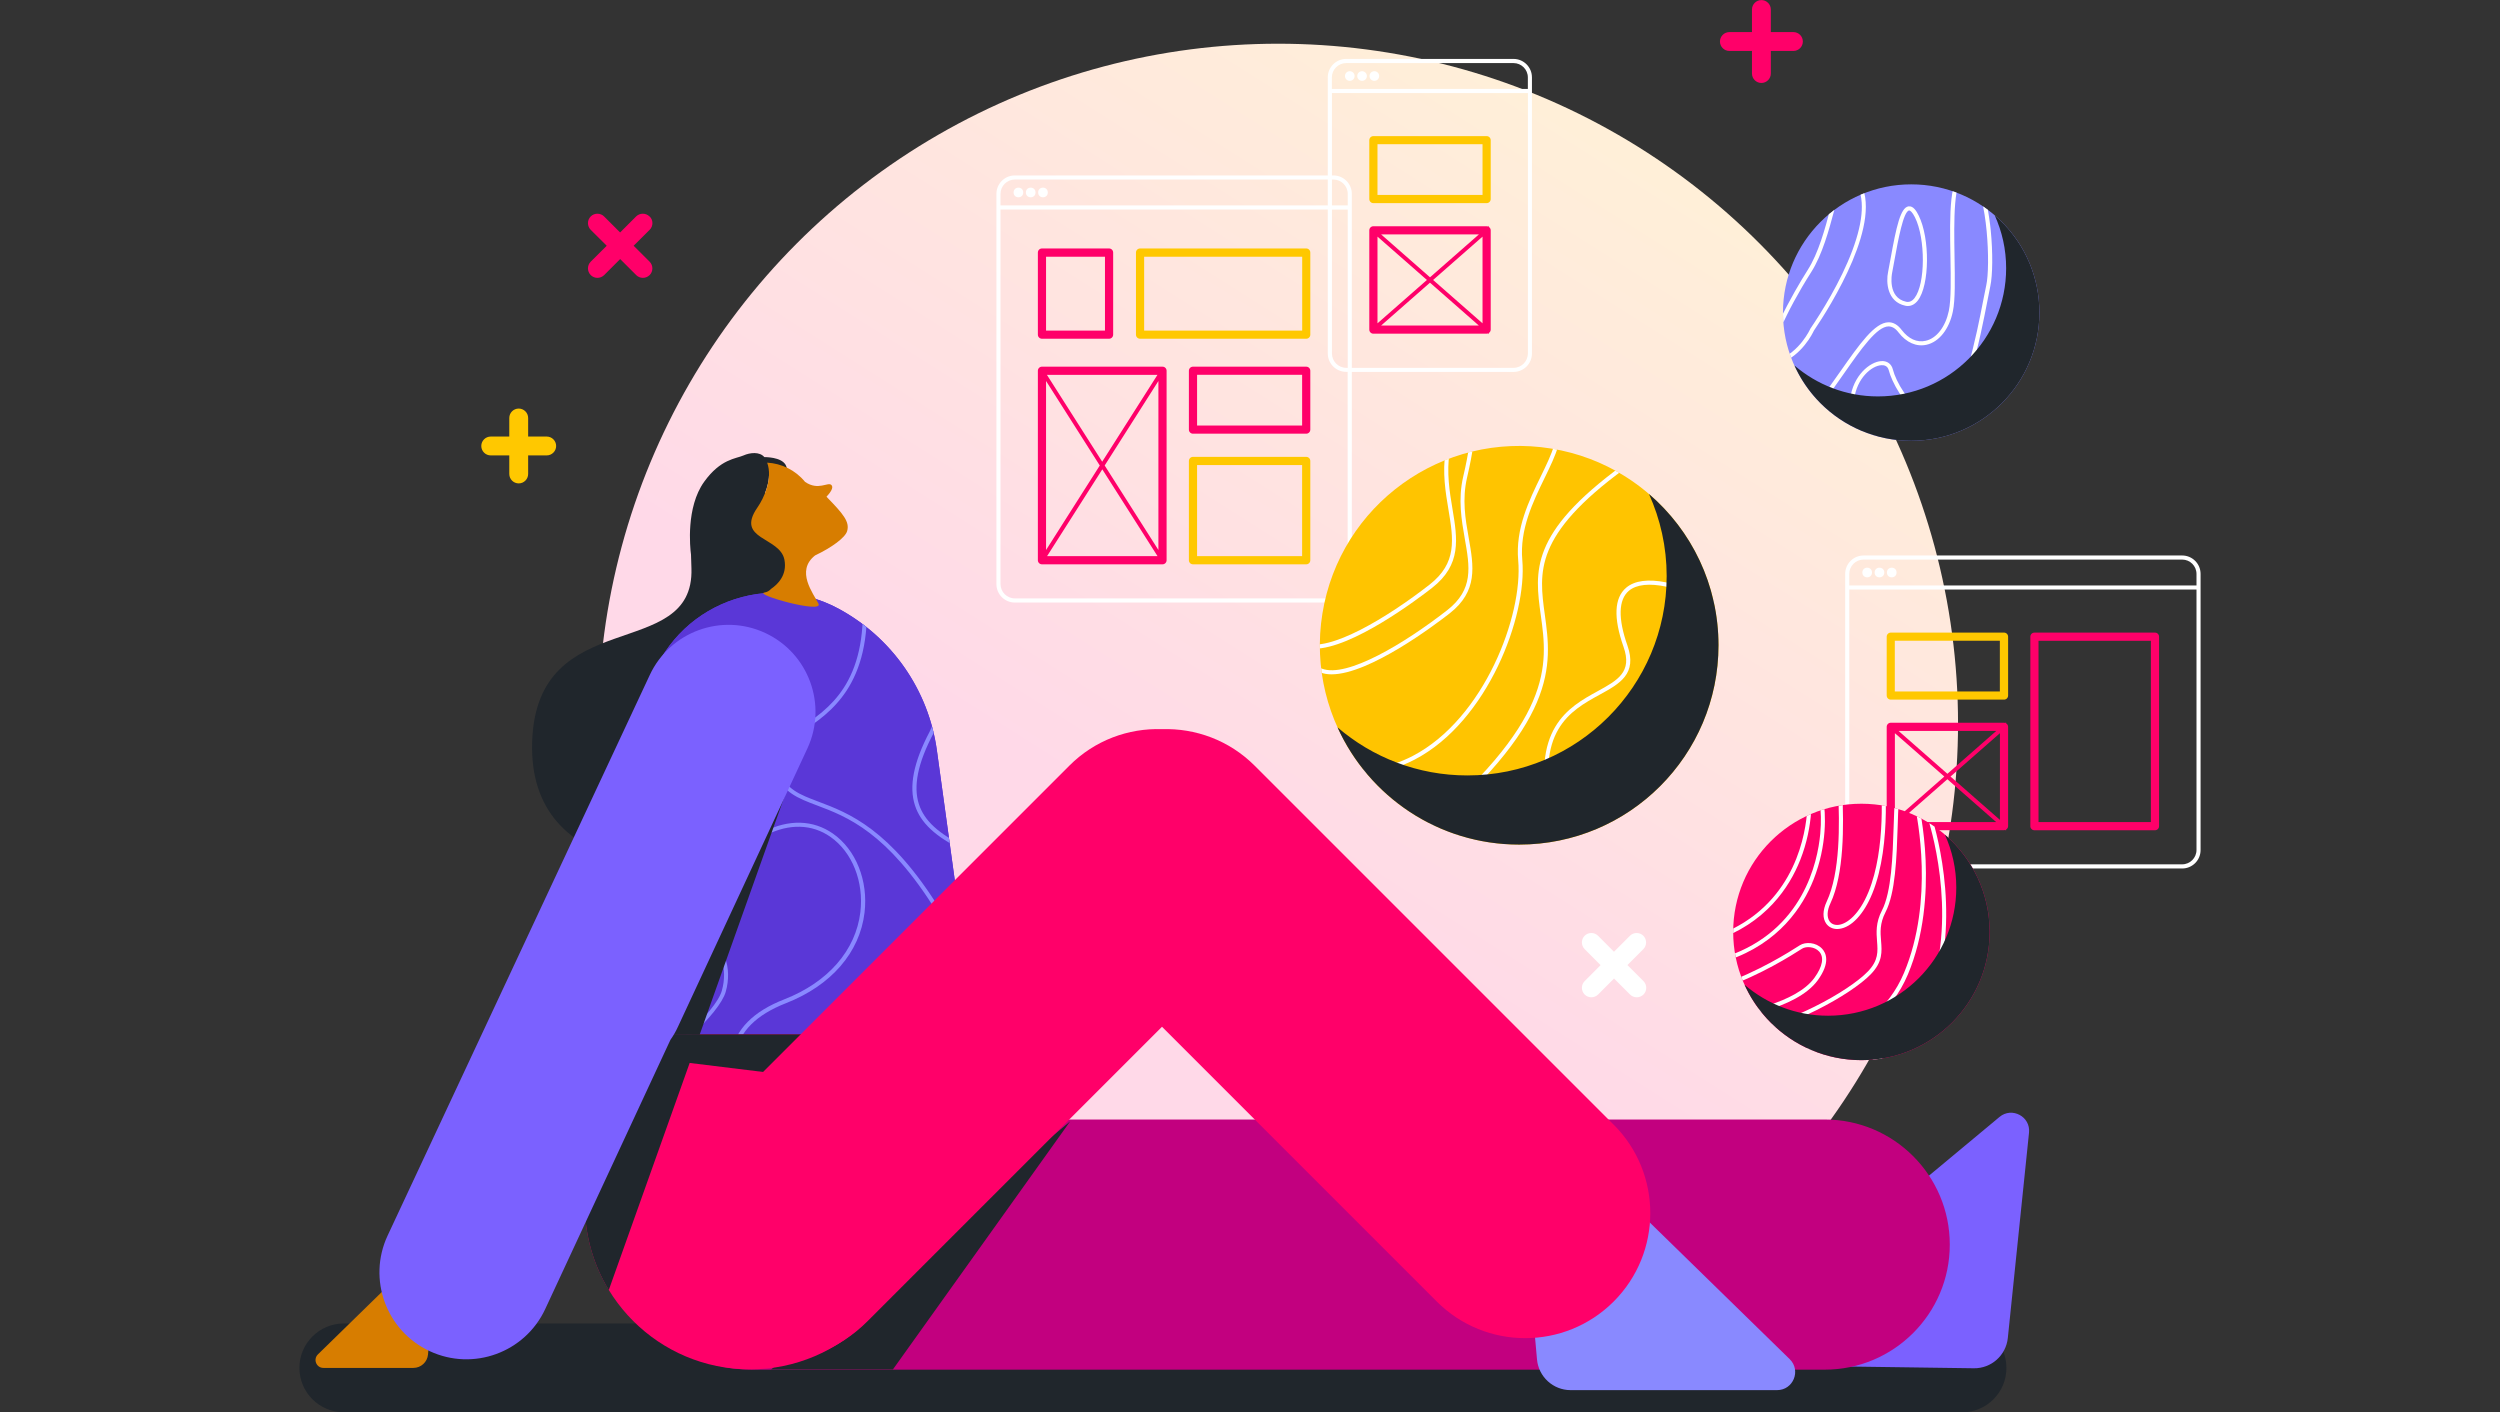 <?xml version="1.0" encoding="UTF-8"?><svg id="Laag_1" xmlns="http://www.w3.org/2000/svg" xmlns:xlink="http://www.w3.org/1999/xlink" viewBox="0 0 342 193.22"><rect x="0" y="0" width="342" height="193.22" fill="#333333" stroke="none"/><defs><style>.cls-1{fill:none;}.cls-2{fill:#7b61ff;}.cls-3{fill:#d77d00;}.cls-4{fill:#5a37d7;}.cls-5{fill:#20262c;}.cls-6{clip-path:url(#clippath-1);}.cls-7{clip-path:url(#clippath-3);}.cls-8{clip-path:url(#clippath-4);}.cls-9{clip-path:url(#clippath-2);}.cls-10{clip-path:url(#clippath-7);}.cls-11{clip-path:url(#clippath-6);}.cls-12{clip-path:url(#clippath-9);}.cls-13{clip-path:url(#clippath-8);}.cls-14{clip-path:url(#clippath-5);}.cls-15{fill:#c2007f;}.cls-16{fill:#8989ff;}.cls-17{fill:#fff;}.cls-18{fill:#ffc800;}.cls-19{fill:#ff0069;}.cls-20{fill:#ffc400;}.cls-21{fill:url(#Naamloos_verloop_3);}.cls-22{clip-path:url(#clippath);}</style><linearGradient id="Naamloos_verloop_3" x1="140.69" y1="43.1" x2="240.28" y2="200.25" gradientTransform="translate(0 196) scale(1 -1)" gradientUnits="userSpaceOnUse"><stop offset=".22" stop-color="#ffd9e8"/><stop offset="1" stop-color="#fff5d4"/></linearGradient><clipPath id="clippath"><path class="cls-1" d="M83.78,141.5h0c-3.13,0-5.5-2.83-4.95-5.91l9.62-40.55c2.75-11.6,15.75-17.43,26.25-11.78,7.33,3.95,12.34,11.16,13.47,19.41l5.57,40.41-49.96-1.58Z"/></clipPath><clipPath id="clippath-1"><path class="cls-1" d="M83.78,141.5h0c-3.13,0-5.5-2.83-4.95-5.91l9.62-40.55c2.75-11.6,15.75-17.43,26.25-11.78,7.33,3.95,12.34,11.16,13.47,19.41l5.57,40.41-49.96-1.58Z"/></clipPath><clipPath id="clippath-2"><path class="cls-1" d="M83.78,141.5h0c-3.13,0-5.5-2.83-4.95-5.91l9.62-40.55c2.75-11.6,15.75-17.43,26.25-11.78,7.33,3.95,12.34,11.16,13.47,19.41l5.57,40.41-49.96-1.58Z"/></clipPath><clipPath id="clippath-3"><path class="cls-1" d="M83.78,141.5h0c-3.13,0-5.5-2.83-4.95-5.91l9.62-40.55c2.75-11.6,15.75-17.43,26.25-11.78,7.33,3.95,12.34,11.16,13.47,19.41l5.57,40.41-49.96-1.58Z"/></clipPath><clipPath id="clippath-4"><circle class="cls-1" cx="261.45" cy="42.76" r="17.54"/></clipPath><clipPath id="clippath-5"><circle class="cls-1" cx="261.45" cy="42.76" r="17.54"/></clipPath><clipPath id="clippath-6"><circle class="cls-1" cx="207.82" cy="88.27" r="27.27"/></clipPath><clipPath id="clippath-7"><circle class="cls-1" cx="254.64" cy="127.49" r="17.54"/></clipPath><clipPath id="clippath-8"><circle class="cls-1" cx="254.64" cy="127.49" r="17.54"/></clipPath><clipPath id="clippath-9"><circle class="cls-1" cx="254.64" cy="127.49" r="17.54"/></clipPath></defs><g id="Layer_1"><circle class="cls-21" cx="174.85" cy="98.99" r="93.01"/><path class="cls-5" d="M47.04,193.21h221.36c3.36,0,6.08-2.72,6.08-6.08h0c0-3.36-2.72-6.08-6.08-6.08H47.04c-3.36,0-6.08,2.72-6.08,6.07h0c0,3.36,2.72,6.08,6.08,6.08Z"/><path class="cls-3" d="M60,169.16l-16.51,16.12c-.69.68-.21,1.85.75,1.85h12.31c1.04,0,1.91-.8,2-1.83l1.44-16.14Z"/><path class="cls-5" d="M104.65,67.47c.34-.87.59-1.85.55-2.83,1.2.23,2.58.3,2.42-.64-.23-1.31-2.26-1.46-3.06-1.47-.64-.76-1.94-.63-2.86-.22-1.02.45-3.11.45-5.38,3.61-2.49,3.48-1.92,8.96-1.79,9.96.01.66.04,1.3.06,1.89.4,12.97-21.15,4.76-21.79,23.67-.67,19.67,23.6,17.19,23.6,17.19l14.22-47.85-5.97-3.3Z"/><path class="cls-4" d="M83.78,141.5h0c-3.13,0-5.5-2.83-4.95-5.91l9.62-40.55c2.75-11.6,15.75-17.43,26.25-11.78h0c7.33,3.95,12.34,11.16,13.47,19.41l5.57,40.41-49.96-1.58Z"/><path class="cls-4" d="M83.78,141.5h0c-3.13,0-5.5-2.83-4.95-5.91l9.62-40.55c2.75-11.6,15.75-17.43,26.25-11.78h0c7.33,3.95,12.34,11.16,13.47,19.41l5.57,40.41-49.96-1.58Z"/><g class="cls-22"><path class="cls-16" d="M111.64,163.53s-3.27-2.77-6.29-6.51c-4.09-5.06-5.86-9.43-5.27-13.01.53-3.18,2.95-5.64,7.21-7.3,5.99-2.34,9.78-6.7,10.41-11.94.49-4.16-1.11-8.2-4.1-10.29-2.52-1.76-5.66-1.84-8.82-.23-5.2,2.64-10.88.88-15.17-4.73-4.42-5.77-6.45-15.03-2.02-19.95l.42.38c-4.23,4.7-2.23,13.65,2.05,19.24,4.12,5.37,9.53,7.08,14.48,4.57,3.36-1.71,6.7-1.61,9.4.27,3.15,2.2,4.85,6.44,4.33,10.81-.65,5.46-4.57,9.98-10.76,12.4-4.06,1.59-6.37,3.9-6.86,6.87-1.35,8.17,11.24,18.89,11.37,19l-.37.42Z"/></g><g class="cls-6"><path class="cls-16" d="M88.55,152.81c-.36-.19-8.81-4.8-9.22-10.88-.19-2.83,1.41-5.5,4.77-7.93,4.71-3.41,6.93-6.7,6.59-9.76-.46-4.14-5.44-7.12-9.54-8.89l.22-.51c4.24,1.83,9.39,4.93,9.87,9.34.36,3.28-1.93,6.74-6.82,10.28-3.18,2.31-4.71,4.81-4.54,7.44.39,5.77,8.84,10.38,8.93,10.43l-.26.49Z"/></g><g class="cls-9"><path class="cls-16" d="M128.13,124.73c-6.74-10.92-12.31-13.02-16.37-14.55-2.61-.98-4.67-1.76-5.78-4.62-1.13-2.94.86-4.26,3.39-5.92,3.95-2.6,9.36-6.16,8.6-18.19-.27-4.23.16-6.53,1.29-7.01.66-.28,1.46.08,2.38,1.07,3.8,4.12,9.2,18.84,6.03,24.86-2.12,4.04-2.76,7.19-1.96,9.65.73,2.24,2.67,4.03,6.26,5.77l-.25.5c-3.74-1.82-5.77-3.71-6.55-6.1-.85-2.61-.2-5.91,2-10.09,2.97-5.64-2.21-20.17-5.95-24.22-.72-.78-1.34-1.11-1.74-.93-.4.17-1.29,1.14-.95,6.46.78,12.36-5.02,16.17-8.85,18.7-2.5,1.65-4.15,2.73-3.18,5.25,1.02,2.63,2.88,3.33,5.45,4.3,4.14,1.56,9.81,3.7,16.66,14.78l-.48.29Z"/></g><g class="cls-7"><path class="cls-16" d="M88.8,144.97c-.14,0-.27-.02-.39-.05-.32-.09-.56-.29-.71-.59-.7-1.39.63-4.89,1.8-7.98.46-1.2.88-2.32,1.11-3.13.45-1.58,1.31-2.95,2.43-3.84,1.14-.92,2.43-1.24,3.6-.91,2.39.68,3.58,3.91,2.64,7.21h0c-.83,2.95-7.68,9.3-10.48,9.3ZM95.72,128.89c-.78,0-1.58.31-2.33.92-1.03.82-1.82,2.09-2.24,3.56-.24.83-.67,1.97-1.13,3.18-1.02,2.68-2.42,6.36-1.83,7.53.08.16.2.26.37.31,2,.56,9.33-5.82,10.19-8.87.85-3-.16-5.93-2.26-6.52-.25-.07-.5-.11-.77-.11Z"/></g><path class="cls-2" d="M232.85,186.66l40.68-33.86c1.7-1.42,4.27-.05,4.04,2.15l-2.9,28.09c-.25,2.38-2.27,4.18-4.66,4.14l-37.16-.52Z"/><path class="cls-15" d="M249.63,153.15h-69.43c-.69,0-1.37.05-2.04.13-.67-.08-1.35-.13-2.04-.13h-83.66c-5.19,0-9.39,4.2-9.39,9.39v5.04c0,10.93,8.86,19.79,19.79,19.79h146.76c9.45,0,17.11-7.66,17.11-17.11h0c0-9.45-7.66-17.11-17.1-17.11Z"/><polygon class="cls-5" points="146.39 153.41 122.15 187.34 105.49 187.34 146.39 153.41"/><path class="cls-16" d="M206.96,148.95l37.87,36.98c1.59,1.55.49,4.24-1.73,4.24h-28.24c-2.39,0-4.39-1.83-4.6-4.21l-3.3-37.02Z"/><path class="cls-3" d="M113.06,67.96c.51-.55,1.03-1.25.68-1.61-.48-.48-1.78.83-3.61-.43-1.33-1.63-3.23-2.52-5.18-2.63.79,2.21-.43,4.83-1.33,6.13-3.08,4.44,3.08,3.99,3.69,7.15.4,2.09-.91,3.37-1.84,4-.23.25-.52.43-.86.48-1.66.24,8.07,2.97,7.36,1.54-.7-1.41-3.18-4.48-.46-6.61,2.28-1.08,4.13-2.44,4.38-3.33.37-1.27-.53-2.34-2.81-4.68Z"/><path class="cls-19" d="M113.17,144.75l-2.19-3.26h-27.19l-3.06,17.51c-.48,1.83-.73,3.75-.73,5.73,0,12.48,10.12,22.6,22.6,22.6s22.61-10.12,22.61-22.6c0-8.67-4.88-16.19-12.04-19.99Z"/><polygon class="cls-5" points="110.97 141.5 83.78 141.5 83.34 144.06 115.35 147.99 110.97 141.5"/><path class="cls-19" d="M220.74,153.85l-49.1-49.1c-3.49-3.49-8.11-5.15-12.68-5-4.57-.16-9.2,1.51-12.68,5l-59.16,59.16c-3.67,3.67-3.67,9.61,0,13.28l3.56,3.56c7.73,7.73,20.26,7.73,27.99,0l40.29-40.29,37.59,37.59c6.68,6.68,17.52,6.68,24.2,0h0c6.68-6.68,6.68-17.52,0-24.2Z"/><path class="cls-18" d="M178.69,46.34h-22.73c-.31,0-.56-.25-.56-.56v-11.23c0-.31.25-.56.56-.56h22.73c.31,0,.56.25.56.56v11.23c0,.31-.25.56-.56.56ZM156.52,45.23h21.62v-10.11h-21.62v10.11Z"/><path class="cls-18" d="M178.69,77.2h-15.49c-.31,0-.56-.25-.56-.56v-13.58c0-.31.25-.56.56-.56h15.49c.31,0,.56.25.56.56v13.58c0,.31-.25.56-.56.56ZM163.76,76.08h14.37v-12.46h-14.37v12.46Z"/><path class="cls-18" d="M203.37,27.79h-15.49c-.31,0-.56-.25-.56-.56v-8.05c0-.31.25-.56.56-.56h15.49c.31,0,.56.25.56.56v8.05c0,.31-.25.56-.56.56ZM188.44,26.67h14.37v-6.94h-14.37v6.94Z"/><circle class="cls-17" cx="139.32" cy="26.33" r=".66"/><circle class="cls-17" cx="141" cy="26.33" r=".66"/><circle class="cls-17" cx="142.68" cy="26.33" r=".66"/><path class="cls-17" d="M207.05,8.06h-22.89c-1.39,0-2.52,1.13-2.52,2.52v13.42h-42.81c-1.39,0-2.52,1.13-2.52,2.52v53.39c0,1.39,1.13,2.52,2.52,2.52h43.58c1.39,0,2.52-1.13,2.52-2.52v-29.03h22.12c1.39,0,2.52-1.13,2.52-2.52V10.58c0-1.39-1.13-2.52-2.52-2.52ZM136.87,26.52c0-1.08.88-1.96,1.96-1.96h42.81v3.54h-44.77v-1.58ZM184.37,28.1h-2.16v-3.54h.2c1.08,0,1.96.88,1.96,1.96v1.58ZM184.37,50.32h-.2c-1.08,0-1.96-.88-1.96-1.96v-19.69h2.16v21.65ZM184.37,79.9c0,1.08-.88,1.96-1.96,1.96h-43.58c-1.08,0-1.96-.88-1.96-1.96V28.66h44.77v19.69c0,1.39,1.13,2.52,2.52,2.52h.2v29.03h0ZM209.01,48.36c0,1.08-.88,1.96-1.96,1.96h-22.12v-23.8c0-1.39-1.13-2.52-2.52-2.52h-.2v-11.27h26.81v35.63h0ZM209.01,12.17h-26.81v-1.58c0-1.08.88-1.96,1.96-1.96h22.89c1.08,0,1.96.88,1.96,1.96v1.58Z"/><path class="cls-17" d="M184.65,9.74c-.36,0-.66.29-.66.66s.29.66.66.66.66-.29.66-.66c0-.36-.29-.66-.66-.66Z"/><path class="cls-17" d="M186.33,9.74c-.36,0-.66.29-.66.66s.29.66.66.66.66-.29.66-.66c0-.36-.3-.66-.66-.66Z"/><path class="cls-17" d="M188.01,9.74c-.36,0-.66.29-.66.66s.29.66.66.66.66-.29.66-.66-.29-.66-.66-.66Z"/><path class="cls-17" d="M298.52,75.99h-43.58c-1.39,0-2.52,1.13-2.52,2.52v37.78c0,1.39,1.13,2.52,2.52,2.52h43.58c1.39,0,2.52-1.13,2.52-2.52v-37.78c0-1.39-1.13-2.52-2.52-2.52ZM300.48,116.28c0,1.08-.88,1.96-1.96,1.96h-43.58c-1.08,0-1.96-.88-1.96-1.96v-35.63h47.5v35.63ZM252.98,80.09v-1.58c0-1.08.88-1.96,1.96-1.96h43.58c1.08,0,1.96.88,1.96,1.96v1.58h-47.5Z"/><circle class="cls-17" cx="255.43" cy="78.32" r=".66"/><circle class="cls-17" cx="257.11" cy="78.32" r=".66"/><circle class="cls-17" cx="258.79" cy="78.32" r=".66"/><path class="cls-18" d="M274.15,95.71h-15.49c-.31,0-.56-.25-.56-.56v-8.05c0-.31.25-.56.56-.56h15.49c.31,0,.56.25.56.56v8.05c0,.31-.25.56-.56.56ZM259.21,94.59h14.37v-6.94h-14.37v6.94Z"/><path class="cls-19" d="M159.03,50.16h-16.49c-.31,0-.56.25-.56.56v25.92c0,.31.25.56.56.56h16.49c.31,0,.56-.25.56-.56v-25.92c0-.31-.25-.56-.56-.56ZM150.45,63.68l-7.35,11.56v-23.12l7.35,11.56ZM143.23,51.28h15.11l-7.56,11.88-7.56-11.88ZM150.79,64.2l7.56,11.88h-15.11l7.56-11.88ZM151.12,63.68l7.35-11.56v23.12l-7.35-11.56Z"/><path class="cls-19" d="M178.69,50.16h-15.49c-.31,0-.56.25-.56.56v8.05c0,.31.25.56.56.56h15.49c.31,0,.56-.25.56-.56v-8.05c0-.31-.25-.56-.56-.56ZM178.13,58.21h-14.37v-6.94h14.37v6.94Z"/><path class="cls-19" d="M142.54,46.34h9.18c.31,0,.56-.25.56-.56v-11.23c0-.31-.25-.56-.56-.56h-9.18c-.31,0-.56.25-.56.56v11.23c0,.31.25.56.56.56ZM143.1,35.12h8.06v10.11h-8.06v-10.11Z"/><path class="cls-19" d="M203.65,31.03v-.14l-.1.09c-.05-.02-.12-.03-.18-.03h-15.49c-.31,0-.56.25-.56.56v13.58c0,.31.25.56.56.56h15.49c.06,0,.12-.01.18-.03l.1.09v-.14c.16-.1.28-.27.28-.48v-13.58c0-.21-.11-.38-.28-.48ZM196.05,38.3l6.76-5.93v11.86l-6.76-5.93ZM195.62,37.93l-6.68-5.86h13.37l-6.68,5.86ZM195.2,38.3l-6.76,5.93v-11.86l6.76,5.93ZM188.94,44.53l6.68-5.86,6.68,5.86h-13.37Z"/><path class="cls-19" d="M294.8,86.54h-16.49c-.31,0-.56.25-.56.56v25.92c0,.31.25.56.56.56h16.49c.31,0,.56-.25.56-.56v-25.92c0-.31-.25-.56-.56-.56ZM294.24,112.46h-15.37v-24.8h15.37v24.8h0Z"/><path class="cls-19" d="M274.43,98.95v-.14l-.1.09c-.05-.02-.12-.03-.18-.03h-15.49c-.31,0-.56.25-.56.56v13.58c0,.31.25.56.56.56h15.49c.06,0,.12-.01.18-.03l.1.09v-.14c.16-.1.28-.27.28-.48v-13.58c0-.21-.11-.38-.28-.48ZM266.83,106.23l6.76-5.93v11.86l-6.76-5.93ZM266.4,105.85l-6.68-5.86h13.37l-6.68,5.86ZM265.98,106.23l-6.76,5.93v-11.86l6.76,5.93ZM259.72,112.46l6.68-5.86,6.68,5.86h-13.37Z"/><g class="cls-8"><circle class="cls-16" cx="261.45" cy="42.76" r="17.54"/><g class="cls-14"><path class="cls-17" d="M260.99,41.86c-.11,0-.23-.01-.35-.04-2.5-.54-2.64-3.25-2.35-4.61.11-.58.23-1.2.34-1.83.79-4.34,1.35-6.99,2.46-7.15.65-.09,1.09.66,1.38,1.24,1.57,3.14,1.51,9.55-.11,11.64-.38.49-.85.75-1.36.75ZM261.19,28.79h-.02c-.79.11-1.51,4.07-1.99,6.7-.12.63-.23,1.25-.34,1.84h0c-.03.14-.66,3.39,1.92,3.95.43.09.81-.07,1.15-.51,1.49-1.92,1.52-8.11.05-11.05-.35-.69-.63-.93-.78-.93Z"/><path class="cls-17" d="M242.81,49.89c-.36,0-.57-.15-.69-.31-1.31-1.65,3.29-9.68,5.17-12.64,1.48-2.32,2.37-5.64,3.08-8.3.77-2.88,1.33-4.97,2.37-5.13.68-.1,1.24.63,1.59,1.19,3.47,5.42-3.85,17.08-6.2,20.55-.15.33-1.64,3.42-4.72,4.51-.24.08-.44.12-.61.12ZM252.87,24.06s-.03,0-.04,0c-.68.11-1.31,2.45-1.91,4.72-.72,2.7-1.63,6.06-3.15,8.45-3.49,5.48-5.92,11.08-5.2,11.99.13.16.44.09.67.01,2.95-1.04,4.39-4.2,4.4-4.23l.02-.04c1.46-2.15,4.14-6.41,5.74-10.69,1.56-4.18,1.72-7.3.46-9.27-.39-.61-.74-.94-.99-.94Z"/><path class="cls-17" d="M264.7,57.29c-.6,0-1.21-.16-1.82-.49-2.41-1.27-4.11-4.62-4.49-6.13-.16-.63-.64-.74-1.03-.71-1.32.08-3.35,1.76-3.72,4.7-.09.76-.3,1.78-.96,1.87-1.04.14-2.17-2.46-2.5-3.26l-.06-.14.09-.13c.54-.75,1.05-1.48,1.55-2.19,2.62-3.73,4.69-6.68,6.57-6.72.67-.02,1.28.34,1.82,1.05.93,1.22,2.1,1.75,3.28,1.48,1.5-.34,2.71-1.91,3.17-4.1.32-1.55.27-4.37.22-7.37-.11-5.86-.2-11.4,2.03-11.66.5-.06.97.15,1.39.61,1.32,1.46,1.87,5.26,2.09,7.39.3,3.02.27,6.17-.06,7.68-.1.47-.24,1.17-.39,1.97-1.01,5.17-2.87,14.79-5.99,15.94-.39.15-.78.22-1.18.22ZM257.46,49.39c.75,0,1.3.42,1.48,1.14.42,1.67,2.16,4.69,4.21,5.77.87.46,1.73.54,2.54.24,2.82-1.04,4.72-10.82,5.63-15.52.16-.81.29-1.51.4-1.99.59-2.65.18-12.28-1.89-14.57-.29-.32-.59-.46-.91-.43-1.73.2-1.62,6.24-1.54,11.1.05,3.02.11,5.88-.23,7.49-.5,2.41-1.88,4.15-3.59,4.54-1.38.32-2.78-.3-3.84-1.68-.43-.57-.88-.82-1.37-.83-1.6.03-3.7,3.02-6.12,6.48-.47.67-.96,1.36-1.46,2.07.58,1.38,1.46,2.83,1.85,2.77.01,0,.31-.05.48-1.38.4-3.24,2.72-5.1,4.24-5.19.04,0,.08,0,.12,0Z"/></g><path class="cls-5" d="M272.88,29.46c1,2.21,1.56,4.65,1.56,7.23,0,9.69-7.85,17.54-17.54,17.54-4.37,0-8.35-1.6-11.42-4.23,2.75,6.08,8.87,10.31,15.98,10.31,9.69,0,17.54-7.85,17.54-17.54,0-5.33-2.38-10.09-6.12-13.31Z"/></g><g class="cls-11"><circle class="cls-20" cx="207.82" cy="88.27" r="27.27" transform="translate(87.4 279.27) rotate(-80.78)"/><path class="cls-17" d="M185.9,105.81c-4.23,0-9.36-1.63-15.24-6.55l.36-.43c7.79,6.53,15.48,8.11,22.25,4.58,9.8-5.12,15.09-19.26,14.42-26.74-.39-4.34,1.47-8.17,3.11-11.54,1.47-3.02,2.74-5.62,1.71-7.55-.97-1.82-3.94-3.03-9.33-3.79l.08-.55c5.59.79,8.69,2.09,9.75,4.08,1.16,2.17-.17,4.9-1.7,8.05-1.61,3.31-3.43,7.06-3.06,11.25.68,7.64-4.71,22.06-14.72,27.29-2.03,1.06-4.6,1.9-7.63,1.9Z"/><path class="cls-17" d="M182.17,92.25c-.56,0-1.08-.08-1.54-.26-1.07-.41-1.74-1.32-1.98-2.68-1.22-7.05,5.02-17.82,9.86-22.14h0c.92-.82,2.21-2.29,3.58-3.85,4.08-4.65,7.09-7.87,8.71-7.04.77.4,1.6,1.77-.1,9.03-.7,3.01-.24,5.68.22,8.27.69,3.91,1.28,7.29-2.62,10.34-1.92,1.5-10.95,8.33-16.14,8.33ZM188.7,67.38l.19.21c-4.74,4.24-10.87,14.77-9.68,21.63.2,1.17.73,1.91,1.63,2.25,3.41,1.32,11.36-3.49,17.13-7.99,3.64-2.84,3.1-5.91,2.41-9.8-.44-2.52-.94-5.37-.21-8.49,1.57-6.68.92-8.13.39-8.4-1.36-.7-5.22,3.7-8.04,6.91-1.38,1.57-2.69,3.06-3.63,3.9l-.18-.21Z"/><path class="cls-17" d="M179.77,88.75c-.56,0-1.08-.08-1.54-.26-1.07-.41-1.74-1.32-1.98-2.68-1.22-7.05,5.02-17.82,9.86-22.14h0c.92-.82,3.32-2.88,5.87-4.39,2.48-1.47,4.29-1.92,5.36-1.34.96.52,1.28,1.81.97,3.85-.44,2.86,0,5.51.39,7.84.68,4.08,1.27,7.61-2.79,10.79-1.92,1.5-10.95,8.33-16.14,8.33ZM186.48,64.09c-4.74,4.24-10.87,14.77-9.68,21.63.2,1.17.73,1.91,1.63,2.25,3.41,1.32,11.36-3.49,17.13-7.99,3.8-2.97,3.27-6.19,2.59-10.26-.4-2.38-.85-5.07-.39-8.02.27-1.78.05-2.87-.69-3.27-1.82-.99-6.76,2.24-10.59,5.65h0Z"/><path class="cls-17" d="M193.76,115.04l-.36-.43c19.38-16.02,18.32-23.68,17.38-30.45-.83-6.01-1.55-11.2,11.15-20.49l.33.45c-12.43,9.09-11.73,14.13-10.93,19.96.95,6.91,2.04,14.74-17.58,30.95Z"/><path class="cls-17" d="M212.02,111.81c-2.82-12.12,2.58-15.08,6.53-17.25,2.77-1.52,4.77-2.62,3.55-6.07-1.4-3.98-1.28-6.71.37-8.1,2.31-1.95,7.49-.92,14.21,2.83l-.27.49c-6.41-3.57-11.49-4.65-13.58-2.89-1.43,1.21-1.5,3.8-.2,7.48,1.37,3.9-1.03,5.22-3.81,6.74-4,2.2-8.98,4.92-6.25,16.63l-.55.13Z"/></g><g class="cls-10"><circle class="cls-19" cx="254.64" cy="127.49" r="17.54"/><g class="cls-13"><path class="cls-17" d="M236.36,131.39l-.18-.53c10.51-3.56,12.47-12.92,12.83-16.78.32-3.44-.27-5.64-.59-5.81,0,0,.02,0,.04,0l-.05-.56c.43-.03.76.48.99,1.59.39,1.88.56,6.31-1.3,11.02-1.48,3.73-4.71,8.68-11.75,11.07Z"/><path class="cls-17" d="M251.32,127.09c-.61,0-1.14-.26-1.48-.72-.53-.73-.51-1.83.05-3.03,1.86-3.96,1.78-10.57,1.56-15.21v-.18s6.23-3.18,6.23-3.18l.05.4c.01.1,1.19,10.25-1.6,17.06-1.16,2.84-2.86,4.65-4.53,4.84-.09.01-.19.02-.27.02ZM252.02,108.29c.22,4.68.27,11.27-1.62,15.29-.47.99-.5,1.91-.11,2.46.27.37.7.54,1.24.48,1.13-.14,2.8-1.39,4.08-4.5,2.43-5.91,1.79-14.44,1.6-16.38l-5.2,2.65Z"/><path class="cls-17" d="M236.29,139.35l-.95-4.63.23-.08c4.92-1.68,9.21-4.41,10.62-5.31l.03-.02c.77-.49,2.21-.42,3.04.47.54.57,1.17,1.89-.59,4.32-2.96,4.07-11.75,5.18-12.12,5.23l-.25.03ZM235.98,135.09l.75,3.64c1.48-.22,8.94-1.46,11.48-4.96,1.13-1.56,1.36-2.84.64-3.61-.61-.66-1.76-.74-2.33-.38l-.03.02c-1.4.89-5.62,3.58-10.51,5.28Z"/><path class="cls-17" d="M243.42,144.43h-.03c-3.19-.69-6.99-1.7-6.94-2.65.02-.45.6-.69,1.98-.83,5.94-.62,14.48-5.32,17.11-8.07,1.44-1.5,1.35-2.71,1.24-4.11-.09-1.19-.2-2.55.67-4.22,1.31-2.53,1.47-7.48,1.6-11.45.05-1.48.09-2.88.19-4.03l.03-.37,3.16,1.15.04.15c.03.13,3.01,12.63-1.47,23.3-4.52,10.75-17.41,11.13-17.54,11.13h-.03ZM237.03,141.83c.37.49,3.57,1.43,6.44,2.04.7-.03,12.73-.62,17-10.78,4.16-9.89,1.8-21.39,1.48-22.81l-2.19-.8c-.08,1.06-.12,2.31-.16,3.63-.14,4.24-.3,9.05-1.67,11.69-.79,1.53-.7,2.75-.6,3.92.12,1.47.23,2.86-1.39,4.54-2.69,2.81-11.4,7.61-17.46,8.24-1.04.1-1.36.25-1.46.31Z"/><path class="cls-17" d="M234.53,128.71l-.18-.53c10.51-3.56,12.47-12.92,12.83-16.77.32-3.44-.27-5.64-.59-5.81,0,0,.02,0,.04,0l-.05-.56c.44-.03.76.49.99,1.59.39,1.88.56,6.32-1.3,11.02-1.48,3.73-4.71,8.68-11.75,11.06Z"/></g><g class="cls-12"><path class="cls-17" d="M246.43,148.83l-.05-.56c.14-.01,13.65-1.4,17.59-12.47,3.96-11.16-.16-23.59-.2-23.72l.53-.18c.04.13,4.22,12.75.19,24.09-4.05,11.42-17.93,12.83-18.07,12.84Z"/></g><path class="cls-5" d="M266.06,114.18c1,2.21,1.56,4.65,1.56,7.23,0,9.69-7.85,17.54-17.54,17.54-4.37,0-8.35-1.6-11.42-4.23,2.75,6.08,8.87,10.31,15.98,10.31,9.69,0,17.54-7.85,17.54-17.54,0-5.33-2.38-10.09-6.12-13.31Z"/></g><polygon class="cls-5" points="109.61 102.52 87.38 141.5 95.73 141.5 109.61 102.52"/><path class="cls-5" d="M87.38,141.5l-5.18,9.08-1.47,8.43c-.48,1.83-.73,3.75-.73,5.73,0,4.3,1.2,8.32,3.28,11.74l12.46-34.98h-8.35Z"/><path class="cls-2" d="M104.68,86.59h0c-5.95-2.77-13.03-.19-15.8,5.77l-35.86,76.68c-2.77,5.95-.19,13.03,5.77,15.8h0c5.95,2.77,13.03.19,15.8-5.77l17.12-36.81c.39-.56.74-1.15,1.03-1.79l17.71-38.08c2.77-5.96.18-13.03-5.77-15.8Z"/><path class="cls-5" d="M225.58,67.58c1.55,3.43,2.42,7.23,2.42,11.23,0,15.06-12.21,27.27-27.27,27.27-6.78,0-12.99-2.48-17.76-6.58,4.28,9.45,13.79,16.04,24.85,16.04,15.06,0,27.27-12.21,27.27-27.27,0-8.28-3.69-15.69-9.51-20.69Z"/><path class="cls-18" d="M74.79,59.72h-2.54v-2.54c0-.71-.58-1.29-1.29-1.29s-1.29.58-1.29,1.29v2.54h-2.54c-.71,0-1.29.58-1.29,1.29s.58,1.29,1.29,1.29h2.54v2.54c0,.71.58,1.29,1.29,1.29s1.29-.58,1.29-1.29v-2.54h2.54c.71,0,1.29-.58,1.29-1.29s-.58-1.29-1.29-1.29Z"/><path class="cls-17" d="M222.62,132.03l2.19-2.19c.5-.5.5-1.32,0-1.83-.5-.5-1.33-.5-1.83,0l-2.19,2.19-2.18-2.19c-.5-.5-1.33-.5-1.83,0s-.5,1.32,0,1.83l2.18,2.19-2.18,2.19c-.5.5-.5,1.32,0,1.83.25.25.58.38.92.38s.66-.13.92-.38l2.18-2.19,2.19,2.19c.25.25.58.38.92.38s.66-.13.92-.38c.5-.5.5-1.32,0-1.83l-2.19-2.19Z"/><path class="cls-19" d="M88.85,29.61c-.5-.5-1.33-.5-1.83,0l-2.19,2.19-2.19-2.19c-.5-.5-1.33-.5-1.83,0-.5.5-.5,1.32,0,1.83l2.19,2.18-2.19,2.18c-.5.5-.5,1.32,0,1.83.25.25.58.38.92.38s.66-.13.92-.38l2.19-2.19,2.19,2.19c.25.25.58.38.92.38s.66-.13.92-.38c.5-.5.5-1.32,0-1.83l-2.19-2.18,2.19-2.18c.51-.5.51-1.33,0-1.83Z"/><path class="cls-19" d="M245.34,4.39h-3.09V1.3c0-.71-.58-1.29-1.29-1.29s-1.29.58-1.29,1.29v3.09h-3.09c-.71,0-1.29.58-1.29,1.29s.58,1.29,1.29,1.29h3.09v3.09c0,.71.58,1.29,1.29,1.29s1.29-.58,1.29-1.29v-3.09h3.09c.71,0,1.29-.58,1.29-1.29s-.58-1.29-1.29-1.29Z"/></g></svg>